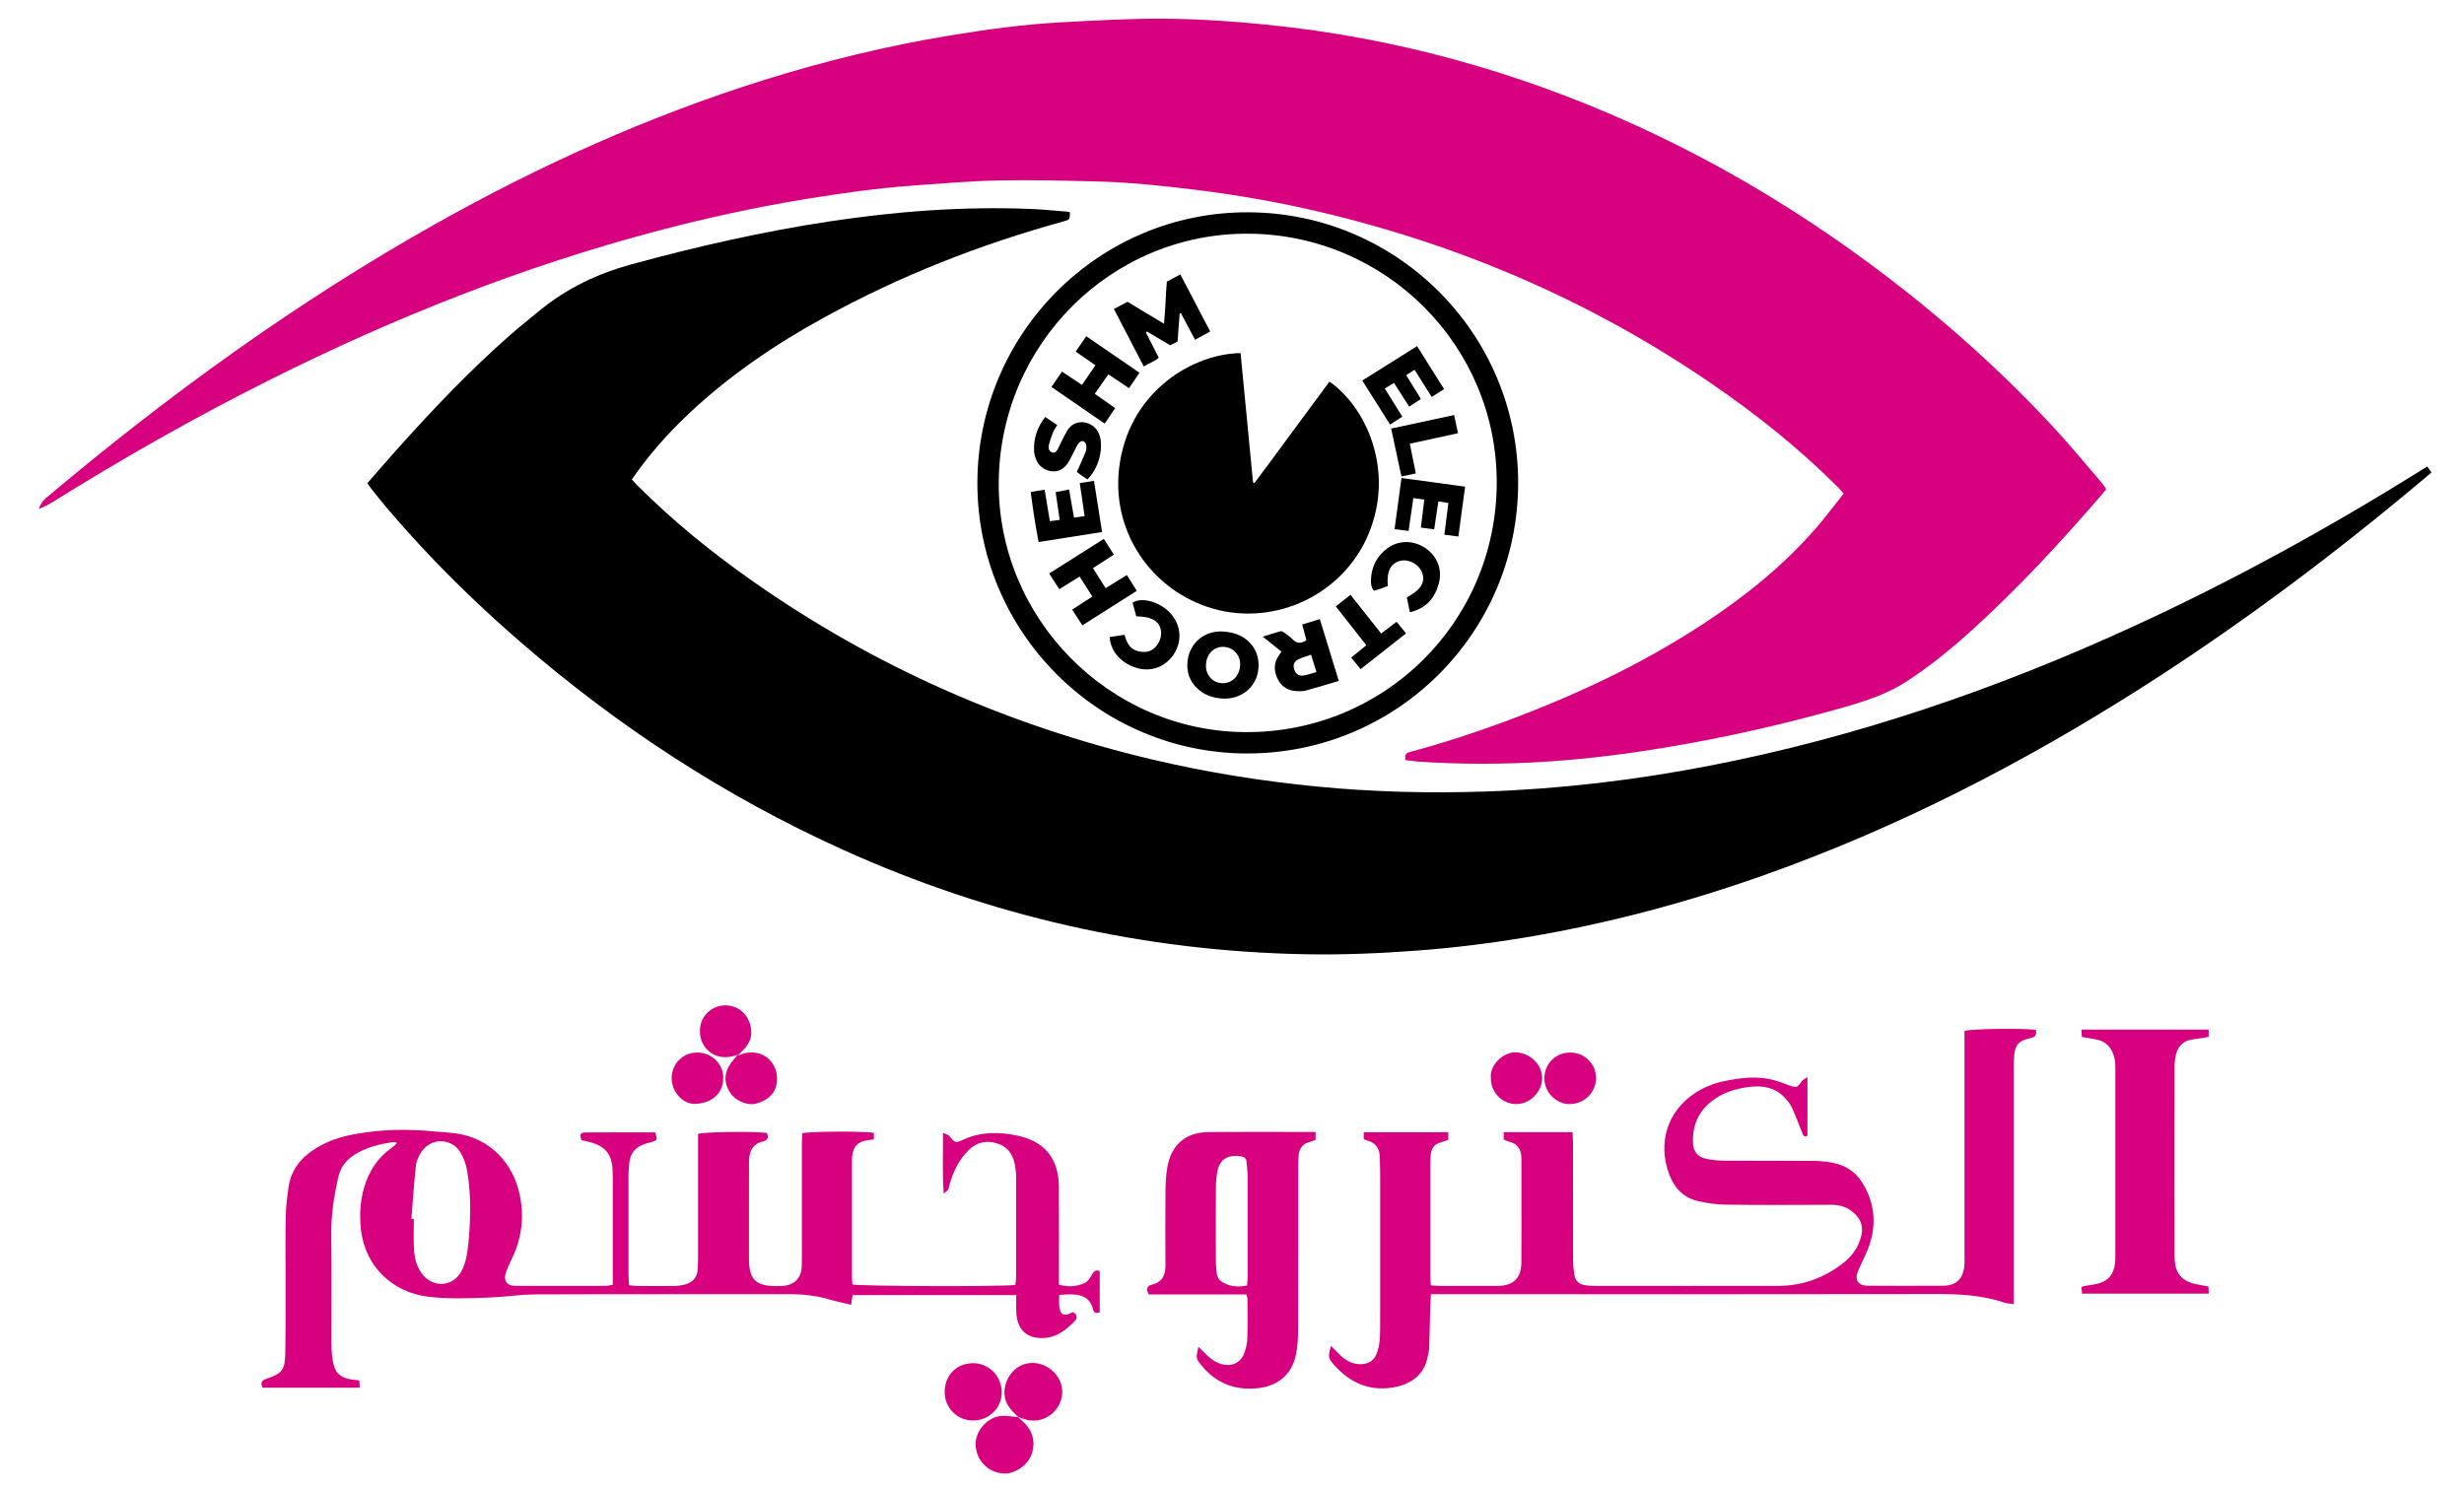 <?xml version="1.0" encoding="UTF-8"?>
<svg id="Layer_43" data-name="Layer 43" xmlns="http://www.w3.org/2000/svg" viewBox="0 0 665.65 402.97">
  <defs>
    <style>
      .cls-1 {
        fill: #000;
      }

      .cls-1, .cls-2 {
        stroke-width: 0px;
      }

      .cls-2 {
        fill: #d7007f;
      }
    </style>
  </defs>
  <g>
    <path class="cls-2" d="M230.35,349.86c-.14.86-.26,1.64-.43,2.66-2.04-.49-4-.86-5.91-1.43-3.6-1.07-7.26-1.43-11.01-1.42-22.72.03-45.44-.03-68.16.06-4.27.02-8.53.69-12.8.86-5.49.22-10.97.42-16.46-.25-9.65-1.18-16.91-8.26-18.05-17.97-.46-3.96-.26-7.91.91-11.76,1.29-4.23,3.57-7.75,7.2-10.36.39-.28.77-.59,1.14-.9.12-.1.19-.24.45-.56-.34-.1-.61-.26-.85-.22-3.79.5-7.46,1.4-10.73,3.5-2.28,1.46-3.72,3.48-4.32,6.18-1.1,4.98-1.89,9.97-1.83,15.11.12,9.94.02,19.89.05,29.83,0,1.53.1,3.08.37,4.58.57,3.18,1.91,4.43,5.07,4.97.32.05.64.05.97.09.31.04.63.09,1.11.16.04.62.08,1.21.12,1.95h-26.25c-.63-1.33-.27-1.97,1.04-2.41,4.28-1.45,5.01-2.37,5.09-6.99.11-6.47.07-12.93.08-19.4,0-5.82-.08-11.64.04-17.46.05-2.65.38-5.31.76-7.95.69-4.74,3.48-8.07,7.45-10.52,3.28-2.03,6.9-3.15,10.66-3.82,7.12-1.28,14.3-1.4,21.49-.67,2.01.2,4.03.25,6.02.57,8.72,1.37,15.1,7.82,16.89,16.81,1.14,5.73.49,11.25-1.98,16.55-.65,1.39-1.34,2.77-1.82,4.23-.71,2.14.27,3.53,2.5,3.54,8.17.03,16.33.02,24.5,0,.54,0,1.08-.17,1.88-.3,0-.87,0-1.66,0-2.45,0-8.73,0-17.46,0-26.19,0-.81-.02-1.62-.06-2.42-.2-4.16-1.96-6.35-5.98-7.44-.78-.21-1.57-.37-2.42-.56-.33-1.01-.64-2.07.92-2.08,6.38-.06,12.75-.02,19.08-.02.49,2.14.49,2.16-1.05,2.6-.54.15-1.1.27-1.63.44-2.64.86-4.26,2.54-4.41,5.43-.05.97-.2,1.93-.2,2.9-.02,9.05-.01,18.11,0,27.16,0,.87.1,1.73.16,2.75.89.09,1.59.21,2.29.21,3.32.02,6.63.03,9.95,0,.88-.01,1.77-.14,2.63-.34,2.2-.52,3.55-1.85,3.66-4.21.05-.97.1-1.94.1-2.91,0-10.27,0-20.53,0-30.8,0-.96,0-1.92,0-2.82,1.87-.58,14.86-.73,18.57-.27.54,1.14.32,1.98-1.02,2.3-3.05.71-3.79,2.95-3.79,5.67,0,4.04-.01,8.08-.01,12.13,0,4.37,0,8.73,0,13.1,0,.73-.01,1.46.04,2.18.31,4.14,1.94,5.74,6.11,5.97.89.05,1.78.04,2.67,0,3.45-.15,5.36-2.04,5.45-5.48.06-2.42.02-4.85.02-7.28,0-8.57,0-17.14,0-25.71,0-.95.08-1.9.13-2.79,2.07-.54,16.88-.6,19.32-.1v1.74c-.54.08-1.07.17-1.61.24-2.67.31-4.02,1.69-4.26,4.4-.04.48-.04.97-.04,1.45,0,10.35,0,20.7,0,31.04,0,.71.08,1.42.12,2.08,1.97.5,40.95.62,43.98.13.08-.61.24-1.3.24-1.98.02-9.14.02-18.27,0-27.41,0-1.04-.16-2.1-.35-3.13-.52-2.85-2.04-4.91-4.89-5.76-2.88-.86-5.48-.23-7.6,1.88-2.52,2.5-4.06,5.6-5.06,8.99-.16.54-.21,1.12-.44,1.63-.14.3-.52.49-1.21,1.1-.43-5.64-.14-10.82-.21-16.38.76.32,1.36.39,1.63.73,1.63,1.95,1.66,2.1,3.86,1.08,4.71-2.17,9.58-2.13,14.48-1.12,7.48,1.53,11.28,6.2,11.34,13.81.06,7.92.02,15.84.02,23.77,0,.88,0,1.76,0,2.71,2.53.72,4.84.52,7-.45.78-.35,1.35-1.32,1.83-2.11.49-.81.86-1.59,2.19-1.12v11.13c-.83.34-1.55.32-1.77-.63-.88-3.77-3.68-4.3-6.9-4.17-.64.03-1.28.06-2.27.11,0,1.14-.12,2.24.03,3.31.29,2.09,1.25,2.53,3.17,1.59.2-.1.41-.18.6-.26,1.14.84,1.22,1.64.23,2.62-2.29,2.25-4.71,4.23-8.1,4.4-4.56.24-7.18-2.07-7.51-6.64-.11-1.59-.02-3.19-.02-4.95h-44.19ZM111.14,329.3c.22.01.44.02.65.03,0,2.58-.08,5.17.02,7.75.1,2.53.61,4.98,2.18,7.07,2.92,3.89,8.34,3.6,10.65-.65.72-1.32,1.2-2.84,1.45-4.33.41-2.38.62-4.81.76-7.22.32-5.26.24-10.52-.68-15.71-.3-1.71-.91-3.48-1.82-4.94-2.41-3.86-7.82-3.93-10.41-.2-.76,1.09-1.42,2.45-1.57,3.75-.54,4.8-.84,9.63-1.23,14.45Z"/>
    <path class="cls-2" d="M488.28,291v15.87c-1.04.54-1.2-.28-1.47-.95-.91-2.24-1.75-4.51-2.75-6.71-.43-.93-1.13-1.77-1.83-2.54-2.58-2.84-6-3.44-9.55-3.01-3.62.44-7.1,1.45-10.1,3.74-3.79,2.89-5.42,6.73-5.22,11.4.1,2.36,1.22,3.78,3.55,4.29,1.72.37,3.52.51,5.28.52,7.76.05,15.53,0,23.29.04,1.77.01,3.56.13,5.3.45,3.48.63,6.35,2.3,8.28,5.38,3.25,5.18,3.9,10.74,2.09,16.51-.77,2.45-2.03,4.75-3.08,7.1-1.19,2.68-.24,4.29,2.66,4.3,6.71.03,13.42.03,20.13,0,3.52-.02,5.37-1.71,5.79-5.2.1-.88.06-1.78.06-2.66,0-19.32,0-38.64,0-57.96v-3.04c1.95-.57,15.65-.74,19.24-.29q.44,1.78-1.03,2.12c-3.78.85-4.66,1.88-4.86,5.76-.06,1.13-.05,2.26-.05,3.39,0,19.81,0,39.61,0,59.42,0,1.04,0,2.08,0,3.45-1-.16-1.78-.18-2.49-.42-5.91-1.97-11.98-2.34-18.17-2.32-39.3.07-78.6.04-117.89.04-5.34,0-10.67,0-16.01,0h-2.9c-.06,1.03-.13,1.89-.16,2.74-.1,3.88-.16,7.75-.29,11.63-.03.88-.28,1.75-.44,2.62-.97,5.22-5.13,7.63-9.81,8.28-6.23.86-11.23-1.46-15.33-6.03-1.74-1.93-1.82-2.23-.96-5.26.91.91,1.73,1.74,2.56,2.55,1.57,1.52,3.38,2.46,5.64,2.38,1.87-.07,3.31-.87,4.03-2.6.46-1.1.78-2.3.89-3.48.18-1.93.17-3.87.17-5.81.01-13.34,0-26.68,0-40.02,0-1.29-.1-2.59-.09-3.88.01-2.54-1.18-4.11-3.65-4.73-.22-.06-.42-.19-.7-.32v-1.83h22.84v2.03c-.73.26-1.39.57-2.08.74-1.77.43-2.48,1.66-2.66,3.33-.08.8-.12,1.61-.12,2.42,0,10.11,0,20.21,0,30.32,0,.78.08,1.57.13,2.52.99.06,1.78.16,2.56.16,5.18.01,10.35.02,15.53,0,4.15-.02,6.35-2.04,6.38-6.22.08-9.38,0-18.75.02-28.13,0-2.42-.91-4.04-3.35-4.63-.46-.11-.9-.34-1.44-.56v-2h18.6c.05,1.06.13,2.01.13,2.95,0,10.59,0,21.18.02,31.77,0,1.28.16,2.58.36,3.85.25,1.63,1.28,2.57,2.92,2.78.8.1,1.61.18,2.41.18,16.58.01,33.15.03,49.73,0,6.44-.01,12.22-2.08,17.32-5.98,2.57-1.97,4.4-4.42,5.14-7.68.63-2.75-.41-4.75-2.42-6.39-1.69-1.38-3.68-1.87-5.87-1.86-9.38.04-18.76.09-28.14-.03-2.64-.03-5.33-.39-7.89-1.01-3.7-.9-6.15-3.46-7.51-6.98-3.32-8.61-.65-17.32,7.1-22.3,2.26-1.46,4.95-2.52,7.59-3.07,4.41-.92,8.95-1.5,13.45-.31,1.4.37,2.75.92,4.12,1.41,2.1.75,2.21.7,3.52-1.15.26-.37.78-.57,1.49-1.07Z"/>
    <path class="cls-2" d="M355.41,305.85v2.08c-.51.21-1,.49-1.53.61-2.06.47-2.93,1.85-3.07,3.83-.06.89-.1,1.77-.1,2.66,0,14.71.02,29.43-.03,44.14,0,2.33-.13,4.71-.61,6.97-1.12,5.33-4.97,8.41-10.38,8.95-6.02.6-10.96-1.28-14.87-5.9-1.78-2.1-1.79-2.09-1.08-5.32.69.69,1.27,1.28,1.86,1.86,1.27,1.26,2.64,2.36,4.43,2.84,2.75.73,5.08-.29,6.1-2.93.48-1.26.79-2.66.83-4.01.12-3.55.05-7.11.04-10.67,0-.31-.13-.62-.27-1.22h-26.41c-.79-1.52-.43-2.32.89-2.64,2.78-.67,3.65-2.58,3.64-5.23-.04-6.79-.05-13.58.01-20.37.02-2.09.15-4.21.52-6.26,1.11-6.03,4.98-9.3,11.15-9.37,7.84-.08,15.69-.03,23.53-.03,1.69,0,3.38,0,5.33,0ZM336.89,347.31c.06-.82.15-1.61.16-2.39.01-8.96.02-17.93,0-26.89,0-1.37-.2-2.73-.29-4.1-.06-.87-.54-1.31-1.35-1.45-3.79-.68-6.01.84-6.58,4.24-.24,1.43-.36,2.89-.36,4.34-.04,6.62-.03,13.24,0,19.87,0,1.04.15,2.09.25,3.13.12,1.25.84,2.03,1.92,2.59,1.95,1.02,3.98,1.13,6.27.67Z"/>
    <path class="cls-2" d="M596.67,278.2v1.98c-1.55.24-3.05.45-4.54.69-2.33.38-3.76,1.79-4.29,4.04-.26,1.09-.38,2.23-.38,3.35-.02,17.05-.03,34.1,0,51.15,0,4.73,1.92,6.93,6.6,7.71.79.13,1.58.29,2.55.47.03.6.06,1.19.09,1.93h-34.24c-.06-.61-.11-1.19-.16-1.77.39-.15.6-.27.83-.31,1.04-.17,2.09-.27,3.11-.49,3.16-.68,4.73-2.42,5.14-5.62.08-.64.08-1.29.08-1.93,0-16.97,0-33.94,0-50.91,0-.72-.01-1.46-.15-2.17-.55-2.85-2.04-4.89-5.06-5.48-1.18-.23-2.37-.42-3.84-.67-.03-.54-.07-1.18-.12-1.99h34.38Z"/>
    <path class="cls-2" d="M275.03,382.84c.51.49,1.01,1,1.53,1.48,2.44,2.24,3.19,5.34,2.23,8.35-1.06,3.35-4.76,5.49-7.33,5.46-4.19-.06-7.53-3.2-7.88-7.39-.33-4.01,3.2-8.04,7.22-8.2,1.43-.06,2.87.25,4.3.39l-.08-.08Z"/>
    <path class="cls-2" d="M275.11,382.93c-1.5-1.55-3.15-2.95-3.62-5.27-.65-3.23,1.04-6.98,4.06-8.58,3.06-1.62,6.97-.8,9.45,1.98,2.33,2.61,2.62,6.29.71,9.17-2.04,3.08-5.6,4.32-9.1,3.17-.53-.17-1.06-.37-1.59-.56,0,0,.09.08.09.08Z"/>
    <path class="cls-2" d="M262.78,383.8c-4.25-.04-7.6-3.46-7.58-7.75.03-4.54,3.3-7.78,7.79-7.73,4.29.05,7.7,3.64,7.63,8-.07,4.24-3.51,7.51-7.85,7.48Z"/>
    <path class="cls-2" d="M199.28,285.04c-1.88.54-3.75.91-5.69.2-3.2-1.17-4.98-4.37-4.39-8.01.49-3.04,3.27-5.46,6.43-5.59,3.37-.14,6.1,1.97,7.02,5.14.79,2.72.09,4.92-1.81,6.86-.51.52-1.02,1.02-1.53,1.54,0,0-.03-.13-.03-.13Z"/>
    <path class="cls-2" d="M424.18,284.38c3.87.01,6.97,3.05,6.99,6.85.02,3.9-3.13,7.04-7.1,7.08-3.7.04-6.91-3.26-6.86-7.04.05-3.88,3.1-6.9,6.96-6.89Z"/>
    <path class="cls-2" d="M199.28,285.04s.03.13.03.13c.76-.23,1.51-.56,2.3-.69,5.61-.93,9.11,3.81,8.16,8.52-.59,2.91-2.78,4.45-5.5,5.17-2.4.64-5.53-.74-6.97-2.86-1.73-2.55-1.75-5.35.01-7.88.59-.85,1.31-1.61,1.97-2.41Z"/>
    <path class="cls-2" d="M188.49,284.38c3.83.04,6.96,3.14,6.9,6.92-.07,4.41-3.39,6.76-7.48,6.96-3.41.17-6.45-3.25-6.46-6.86-.01-4.02,3.03-7.06,7.04-7.02Z"/>
    <path class="cls-2" d="M402.75,291.15c-.34-3.51,3.58-7.05,6.94-6.82,3.71.25,6.94,3.33,6.92,7-.02,3.69-3.29,6.97-6.95,6.98-3.9,0-6.98-3.19-6.92-7.16Z"/>
  </g>
  <g>
    <path class="cls-1" d="M99.25,130.54c2.81-3.21,5.53-6.37,8.31-9.47,9.56-10.67,19.43-21.03,30.2-30.5,2.65-2.33,5.42-4.53,8.15-6.77,7.32-5.98,15.61-9.9,24.75-12.4,17.66-4.82,35.46-8.87,53.57-11.6,17.94-2.71,35.97-4.07,54.12-3.35,3.27.13,6.53.46,9.79.72.31.02.61.13.9.19-.03,2-.03,1.99-1.91,2.51-22.54,6.22-44.16,14.73-64.66,26-13.15,7.23-25.5,15.63-36.45,25.96-5.67,5.34-10.81,11.14-15.33,17.72.52.56,1.02,1.13,1.55,1.66,9.65,9.66,20.22,18.21,31.39,26.03,32.72,22.9,68.62,38.7,107.45,47.92,14.76,3.5,29.69,5.89,44.78,7.36,15.11,1.47,30.25,1.85,45.4,1.34,20.37-.69,40.56-3.09,60.57-6.97,39.58-7.66,77.4-20.66,113.99-37.41,27.11-12.42,53.18-26.76,78.46-42.54.43-.27.87-.53,1.45-.89.38.53.72,1.01,1.13,1.59-.68.58-1.25,1.08-1.83,1.57-24.35,20.48-49.73,39.56-76.58,56.65-32.21,20.5-65.97,37.87-102.02,50.64-20.78,7.36-42.02,13.02-63.77,16.69-9.94,1.67-19.93,2.91-29.99,3.66-9.93.74-19.87,1.16-29.83.98-43.64-.79-85.34-10.26-125.1-28.23-31.82-14.38-60.73-33.27-87.1-56.1-12.74-11.03-24.69-22.84-35.63-35.67-1.58-1.86-3.1-3.77-4.63-5.67-.39-.49-.73-1.02-1.16-1.62Z"/>
    <path class="cls-2" d="M379.6,205.35c.06-1.83.06-1.85,1.79-2.31,8.3-2.23,16.47-4.89,24.54-7.86,19.02-7.01,37.31-15.53,54.29-26.68,11.27-7.39,21.7-15.79,30.55-26.02,2.51-2.91,4.81-6,7.31-9.13-.66-.71-1.14-1.28-1.67-1.81-10.38-10.39-21.82-19.5-33.91-27.8-32.38-22.22-67.81-37.51-105.99-46.49-11.11-2.62-22.35-4.59-33.69-5.99-8.99-1.11-17.99-2.03-27.04-2.25-8.73-.21-17.46-.44-26.19-.25-7.63.16-15.25.82-22.87,1.37-9.67.7-19.26,2.05-28.82,3.61-13.48,2.21-26.83,5.1-40.04,8.58-36.55,9.63-71.47,23.52-105.22,40.43-20.04,10.04-39.5,21.1-58.51,32.96-1.14.71-2.35,1.3-3.67,1.81.43-1.12.97-2.12,1.91-2.91,32.96-27.78,67.72-53.01,105.35-74.15,28.27-15.88,57.69-29.14,88.67-38.84,16.42-5.14,33.1-9.2,50.08-12.01,10.19-1.69,20.43-3.07,30.76-3.61,8.72-.46,17.44-.97,26.17-.95,9.69.02,19.37.66,29.02,1.64,34.19,3.46,66.86,12.47,98.16,26.57,21.19,9.55,41.18,21.2,60.06,34.74,19.57,14.04,37.69,29.74,54.08,47.4,4.41,4.75,8.52,9.77,12.75,14.68.54.63,1,1.33,1.53,2.05-.39.5-.72.96-1.1,1.39-11.2,12.99-22.82,25.58-35.58,37.09-5.44,4.91-11.11,9.52-17.27,13.52-5.19,3.37-10.95,5.26-16.83,6.94-15.73,4.5-31.67,8.11-47.8,10.82-10.51,1.76-21.07,3.11-31.7,3.84-11.93.81-23.86.85-35.8.03-1.08-.07-2.16-.26-3.34-.41Z"/>
    <path class="cls-1" d="M264.04,130.45c.08-40.45,32.89-73.23,73.17-73.09,40.34.14,72.94,32.84,72.92,73.15-.03,40.49-32.84,73.17-73.36,73.07-40.13-.1-72.8-32.95-72.73-73.13ZM404.34,130.61c.17-37.04-29.88-67.26-67.09-67.47-36.98-.21-67.14,29.8-67.44,67.12-.3,36.8,29.82,67.34,66.61,67.55,37.52.21,67.75-29.7,67.92-67.19Z"/>
    <path class="cls-1" d="M335.14,95.42c1.13,11.72,2.25,23.33,3.37,34.93.13.05.25.11.38.16,3.41-4.5,6.73-9.08,10.09-13.63,3.39-4.59,6.78-9.18,10.17-13.77,9.82,6.8,17.72,23.81,10.61,41.06-6.72,16.29-25.02,25.13-42.01,20.29-16.6-4.73-28.21-21.12-25.19-39.63,3.25-19.92,20.44-29.32,32.59-29.42Z"/>
    <path class="cls-1" d="M300.92,83.47c1.34-.69,2.46-1.28,3.69-1.92,3.18,1.91,6.35,3.82,9.84,5.92.41-3.91.44-7.59.78-11.39,1.12-.59,2.29-1.22,3.64-1.93,2.68,5.13,5.32,10.16,8.07,15.41-1.35.74-2.61,1.42-4.1,2.24-1.29-2.44-2.54-4.79-3.79-7.14-.12,0-.24.01-.36.02-.09,1.2-.19,2.41-.28,3.61-.1,1.28-.19,2.55-.29,3.97-.63.33-1.3.67-1.99,1.03-2.14-1.27-4.21-2.49-6.29-3.72-.1.07-.19.15-.29.22,1.14,2.25,2.29,4.5,3.48,6.84-1.13,1.09-2.63,1.46-4.04,2.38-2.71-5.22-5.33-10.27-8.07-15.53Z"/>
    <path class="cls-1" d="M361.68,183.97c-3.13.93-5.99,1.81-8.88,2.61-.66.19-1.4.17-2.1.17-2.44-.01-4.37-.98-5.49-3.21-1.12-2.22-1.17-4.43.33-6.54.18-.26.36-.52.64-.93-1.61-1.3-3.18-2.57-5.02-4.05,1.77-.55,3.26-1.06,4.77-1.47.29-.08.73.17,1.01.38.78.56,1.58,1.12,2.25,1.8,1.13,1.16,2.29,1.23,3.73.24-.35-1.32-.72-2.71-1.12-4.24,1.6-.49,3.1-.95,4.75-1.46,1.71,5.58,3.38,11,5.12,16.69ZM354.19,176.89c-1.3.46-2.42.75-3.44,1.25-1.18.58-1.51,1.58-1.12,2.74.4,1.19,1.25,1.84,2.48,1.64,1.17-.19,2.31-.61,3.53-.94-.51-1.63-.94-3.03-1.46-4.69Z"/>
    <path class="cls-1" d="M320.76,179.7c0-5.43,4.27-9.45,9.71-9.07,1.14.08,2.3.28,3.38.64,4.52,1.52,6.91,5.78,5.95,10.48-.88,4.32-4.91,7.29-9.5,6.99-2.21-.14-4.3-.69-6.09-2.08-2.26-1.77-3.47-4.06-3.46-6.96ZM335.03,179.48c0-2.62-1.97-4.65-4.56-4.71-2.65-.06-4.64,2.07-4.68,5.01-.04,2.78,1.92,4.82,4.61,4.81,2.61,0,4.63-2.23,4.63-5.11Z"/>
    <path class="cls-1" d="M295.27,153.5c1.17,1.86,2.25,3.57,3.41,5.41,1.93-1.19,3.76-2.32,5.74-3.54.9,1.43,1.74,2.76,2.69,4.26-4.88,3.1-9.68,6.14-14.7,9.33-.91-1.39-1.79-2.74-2.77-4.24,1.86-1.2,3.61-2.34,5.46-3.54-1.18-1.85-2.27-3.56-3.45-5.4-1.83,1.14-3.54,2.21-5.48,3.42-.9-1.41-1.75-2.73-2.73-4.25,4.93-3.12,9.76-6.19,14.76-9.35.94,1.47,1.78,2.8,2.71,4.26-1.9,1.23-3.71,2.39-5.64,3.64Z"/>
    <path class="cls-1" d="M290.59,95c1.03-1.48,1.89-2.73,2.87-4.15,4.81,3.3,9.5,6.52,14.37,9.86-.92,1.38-1.8,2.67-2.81,4.17-1.87-1.25-3.65-2.45-5.59-3.74-1.19,1.71-2.35,3.37-3.67,5.26,1.8,1.26,3.55,2.49,5.5,3.86-.93,1.38-1.83,2.73-2.82,4.19-4.86-3.34-9.54-6.55-14.39-9.89.97-1.42,1.85-2.71,2.84-4.16,1.81,1.21,3.5,2.33,5.4,3.6,1.21-1.77,2.39-3.48,3.64-5.3-1.81-1.25-3.48-2.41-5.33-3.7Z"/>
    <path class="cls-1" d="M382.12,99.92c-.85.55-1.49.97-2.23,1.45,1.33,2.15,2.6,4.21,3.98,6.45-1.06.68-2.05,1.31-3.18,2.04-1.39-2.16-2.7-4.2-4.11-6.4-.83.5-1.61.98-2.48,1.51,1.61,2.59,3.13,5.03,4.74,7.61-1.08.7-2.08,1.35-3.31,2.14-2.49-3.95-4.93-7.82-7.51-11.9,4.96-3.12,9.81-6.16,14.8-9.3,2.48,3.95,4.86,7.72,7.3,11.61-1.17.74-2.18,1.38-3.34,2.12-1.56-2.47-3.06-4.83-4.65-7.35Z"/>
    <path class="cls-1" d="M290.13,139.86c1.03-.15,1.84-.27,2.88-.42-.44-2.99-.86-5.87-1.31-8.91,1.29-.2,2.46-.39,3.84-.61.73,4.64,1.44,9.11,2.19,13.82-5.69.9-11.3,1.79-17.14,2.71-.89-4.51-1.55-8.95-2.15-13.53,1.32-.21,2.44-.39,3.77-.61.47,2.83.93,5.58,1.41,8.51.9-.12,1.69-.22,2.66-.35-.37-2.53-.72-4.92-1.1-7.51,1.18-.22,2.28-.43,3.64-.69.43,2.5.85,4.92,1.31,7.56Z"/>
    <path class="cls-1" d="M384.76,134.98c-1.06-.14-1.93-.26-2.95-.4-.43,2.99-.84,5.82-1.28,8.87-1.25-.16-2.41-.31-3.79-.49.63-4.62,1.23-9.1,1.87-13.81,5.75.78,11.36,1.55,17.19,2.34-.61,4.55-1.2,8.9-1.82,13.47-1.28-.16-2.44-.31-3.79-.49.37-2.92.72-5.68,1.09-8.57-.9-.14-1.7-.26-2.7-.42-.38,2.54-.75,4.98-1.13,7.53-1.2-.15-2.25-.29-3.6-.46.3-2.48.59-4.91.92-7.59Z"/>
    <path class="cls-1" d="M282.37,112.67c1.15.77,2.15,1.44,3.25,2.18-.42.69-.86,1.25-1.11,1.88-.46,1.18-.9,2.39-1.18,3.62-.17.76.03,1.61.92,1.89.88.28,1.26-.45,1.6-1.06.4-.73.7-1.51,1.08-2.25.47-.91.92-1.83,1.46-2.7,2.17-3.46,6.96-2.47,8.42.8.62,1.39.69,2.85.59,4.33-.22,3.02-1.6,6.17-3.63,8.17-.49-.32-1.02-.65-1.53-1.01-.51-.36-1-.75-1.34-1.01.86-1.94,1.7-3.7,2.42-5.52.22-.56.2-1.28.09-1.88-.06-.36-.47-.83-.81-.91-.33-.08-.91.16-1.13.45-.47.6-.78,1.31-1.14,1.99-.63,1.18-1.16,2.43-1.9,3.55-2.48,3.74-7.24,2.1-8.42-.81-.31-.76-.61-1.58-.65-2.39-.17-3.38.75-6.44,3-9.32Z"/>
    <path class="cls-1" d="M299.78,172.12c1.36-.21,2.61-.39,4.02-.61.53,1.97,1.33,3.76,3.38,4.36.94.27,2.05.38,2.98.15,2.25-.57,3.79-3.2,3.48-5.55-.35-2.62-2.45-3.9-6.67-3.94-.33-1.21-.68-2.48-1.01-3.71,2.77-1.72,7.8.05,10.38,3.04,2.68,3.1,3.04,7.24.9,10.69-2.14,3.45-5.9,5.01-9.76,4.03-4.34-1.1-7.51-4.5-7.7-8.47Z"/>
    <path class="cls-1" d="M380.88,165.42c-.3-1.47-.57-2.76-.83-4,3.82-2.08,5.07-4.13,4.15-6.66-.84-2.29-3.55-3.78-5.89-3.24-2.6.6-3.76,2.84-3.4,6.83-.58.21-1.21.45-1.85.67-.61.21-1.22.39-1.88.6-.83-.96-.86-2.15-.8-3.26.19-3.38,1.66-6.17,4.39-8.19,3.11-2.31,7.15-2.26,10.42,0,3.15,2.18,4.55,5.84,3.46,9.64-1.09,3.8-3.36,6.58-7.78,7.61Z"/>
    <path class="cls-1" d="M360.86,163.84c1.38-1.08,2.61-2.06,3.98-3.13,2.79,3.52,5.48,6.92,8.28,10.46,1.38-1.04,2.69-2.04,4.17-3.17.82,1.01,1.61,1.98,2.55,3.13-4.08,3.21-8.1,6.37-12.27,9.66-.85-1.03-1.64-2-2.55-3.11,1.37-1.12,2.65-2.16,4.09-3.35-2.71-3.45-5.39-6.86-8.25-10.5Z"/>
    <path class="cls-1" d="M375.81,115.79c5.75-1.23,11.3-2.42,17.02-3.65.37,1.73.7,3.26,1.05,4.91-4.41.96-8.59,1.87-13.02,2.83.55,2.7,1.07,5.3,1.63,8.03-1.31.28-2.48.53-3.89.83-.93-4.33-1.84-8.55-2.78-12.95Z"/>
  </g>
</svg>